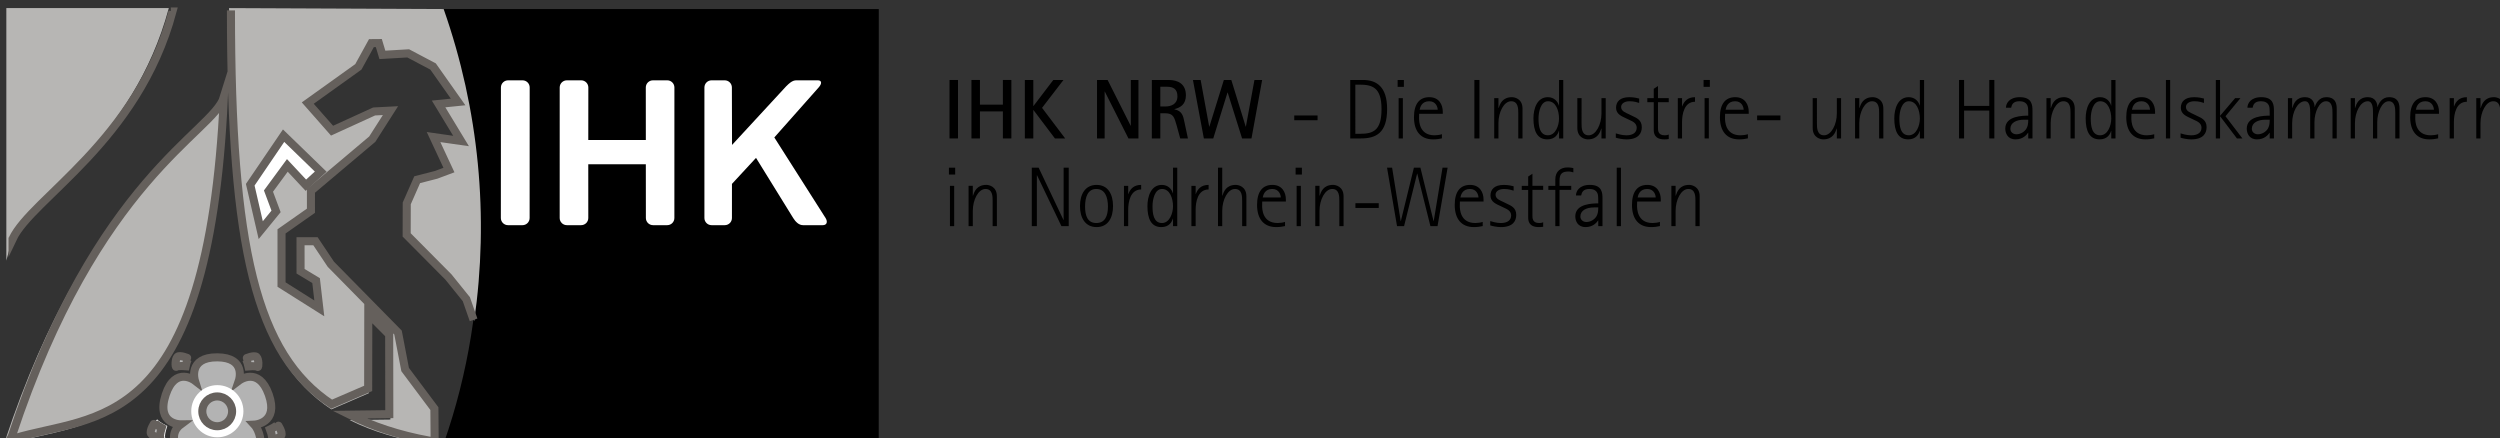 <?xml version="1.0" encoding="utf-8"?>
<!-- Generator: Adobe Illustrator 16.2.1, SVG Export Plug-In . SVG Version: 6.00 Build 0)  -->
<!DOCTYPE svg PUBLIC "-//W3C//DTD SVG 1.1//EN" "http://www.w3.org/Graphics/SVG/1.1/DTD/svg11.dtd">
<svg version="1.1" xmlns="http://www.w3.org/2000/svg" xmlns:xlink="http://www.w3.org/1999/xlink" x="0px" y="0px"
	 width="273.673px" height="47.967px" viewBox="0 0 273.673 47.967" enable-background="new 0 0 273.673 47.967"
	 xml:space="preserve">
<rect x="0" y="0" width="273.673" height="47.967" fill="#333333" stroke="none"/>
<g id="Ebene_1">
	<g>
		<g>
			<path fill="#B3B3B3" d="M18.971,48.853c0-0.32-0.561-1.558,0.656-2.447c0,0-2.862,0.036-1.722-3.341
				c1.105-3.27,3.324-1.577,3.324-1.577s-0.832-2.634,2.545-2.618c3.378,0.015,2.476,2.618,2.476,2.618s2.243-1.682,3.41,1.573
				s-1.651,3.376-1.651,3.376s0.813,0.858,0.72,2.416"/>
		</g>
		<g>
			<path fill="none" stroke="#65605C" stroke-width="0.883" stroke-miterlimit="10" d="M19.166,48.839
				c0-0.313-0.538-1.518,0.63-2.385c0,0-2.747,0.037-1.653-3.252c1.06-3.184,3.19-1.537,3.19-1.537s-0.798-2.562,2.443-2.549
				c3.242,0.016,2.375,2.549,2.375,2.549s2.153-1.637,3.273,1.533c1.12,3.17-1.584,3.287-1.584,3.287s0.78,0.836,0.691,2.354"/>
		</g>
		<polygon fill="#CDCCCC" points="35.211,18.443 33.087,20.295 30.932,18.267 28.713,21.09 29.528,23.298 27.882,25.336 
			26.754,20.402 30.457,15.238 		"/>
		<g>
			<path d="M48.597,48.476c5.348-15.26,5.077-32.201-0.29-47.486H96.2l-0.007,47.842H48.597V48.476z"/>
			<path fill="#FFFFFF" d="M89.616,9.576c0.387-0.432,0.35-0.783-0.082-0.783H87.41c-0.432,0-0.649-0.047-1.343,0.648l-5.932,6.426
				l-0.016-6.291c0-0.432-0.351-0.783-0.783-0.783h-1.441c-0.434,0-0.783,0.352-0.783,0.783l-0.001,14.291
				c0,0.432,0.35,0.782,0.782,0.782h1.449c0.432,0,0.782-0.351,0.782-0.782l0.002-3.737l2.634-2.847l4.069,6.584
				c0.264,0.432,0.636,0.782,1.068,0.782h2.173c0.432,0,0.569-0.351,0.304-0.782l-5.611-8.821L89.616,9.576z"/>
			<path fill="#FFFFFF" d="M54.828,23.867c0,0.432,0.351,0.783,0.783,0.783h1.584c0.433,0,0.783-0.352,0.783-0.783l0.007-14.291
				c0-0.433-0.35-0.783-0.783-0.783h-1.583c-0.433,0-0.783,0.351-0.783,0.784L54.828,23.867z"/>
			<path fill="#FFFFFF" d="M70.695,9.576c0-0.432,0.35-0.783,0.783-0.783h1.566c0.432,0,0.783,0.352,0.783,0.783l-0.003,14.291
				c0,0.432-0.35,0.782-0.782,0.782h-1.555c-0.432,0-0.783-0.351-0.783-0.782l-0.006-5.887h-6.3l0.002,5.887
				c0,0.432-0.351,0.782-0.784,0.782h-1.565c-0.432,0-0.783-0.351-0.783-0.782L61.27,9.576c0-0.432,0.351-0.783,0.783-0.783h1.57
				c0.432,0,0.782,0.352,0.782,0.783l-0.006,5.749h6.3L70.695,9.576z"/>
			<path fill="#FFFFFF" d="M19.244,38.844c0.343-0.338,1.661,0.234,1.633,0.265c-0.246,0.284-0.413,1.194-0.413,1.194
				s-1.108-0.105-1.392,0.098C18.928,40.506,18.901,39.181,19.244,38.844"/>
			<path fill="#B3B3B3" d="M19.244,38.844c0.343-0.338,1.661,0.234,1.633,0.265c-0.246,0.284-0.413,1.194-0.413,1.194
				s-1.108-0.105-1.392,0.098C18.928,40.506,18.901,39.181,19.244,38.844"/>
			<path fill="none" stroke="#65605C" stroke-width="0.883" stroke-miterlimit="10" d="M19.421,39.061
				c0.254-0.237,1.229,0.164,1.208,0.186c-0.182,0.2-0.306,0.84-0.306,0.84s-0.819-0.075-1.029,0.069
				C19.187,40.229,19.167,39.297,19.421,39.061z"/>
			<path fill="#B3B3B3" d="M28.264,38.859c-0.343-0.337-1.661,0.233-1.634,0.265c0.247,0.284,0.432,1.202,0.432,1.202
				s1.089-0.114,1.373,0.091C28.58,40.522,28.606,39.197,28.264,38.859"/>
			<path fill="none" stroke="#65605C" stroke-width="0.883" stroke-miterlimit="10" d="M28.086,39.075
				c-0.254-0.236-1.229,0.165-1.209,0.188c0.183,0.199,0.319,0.844,0.319,0.844s0.807-0.08,1.017,0.064
				C28.321,40.244,28.341,39.312,28.086,39.075z"/>
			<path fill="#FFFFFF" d="M16.621,47.471c-0.257-0.412,0.562-1.595,0.587-1.562c0.226,0.306,1.108,0.725,1.108,0.725
				s-0.361,1.015-0.22,1.34C18.168,48.14,16.878,47.883,16.621,47.471"/>
			<path fill="#B3B3B3" d="M16.297,47.591c-0.257-0.412,0.563-1.594,0.587-1.561c0.226,0.305,1.108,0.724,1.108,0.724
				s-0.361,1.016-0.22,1.34C17.844,48.26,16.554,48.003,16.297,47.591"/>
		</g>
		<g>
			<path fill="none" stroke="#65605C" stroke-width="0.883" stroke-miterlimit="10" d="M16.529,47.473
				c-0.178-0.315,0.388-1.221,0.405-1.194c0.156,0.233,0.765,0.554,0.765,0.554s-0.249,0.777-0.152,1.026
				C17.597,47.986,16.708,47.789,16.529,47.473z"/>
		</g>
		<g>
			<path fill="#B3B3B3" d="M31.028,47.785c0.258-0.411-0.564-1.594-0.589-1.561c-0.226,0.305-1.183,0.71-1.183,0.71
				s0.435,1.028,0.294,1.354C29.478,48.453,30.77,48.197,31.028,47.785"/>
		</g>
		<g>
			<path fill="none" stroke="#65605C" stroke-width="0.883" stroke-miterlimit="10" d="M30.795,47.667
				c0.18-0.316-0.392-1.222-0.41-1.195c-0.157,0.233-0.823,0.544-0.823,0.544s0.303,0.787,0.205,1.036
				C29.716,48.179,30.616,47.982,30.795,47.667z"/>
		</g>
		<g>
			<path fill="#FFFFFF" d="M23.791,47.872c1.577,0,2.856-1.278,2.856-2.855s-1.279-2.857-2.856-2.857s-2.856,1.28-2.856,2.857
				S22.213,47.872,23.791,47.872"/>
		</g>
		<g>
			<path fill="#B3B3B3" d="M23.778,46.907c1.038,0,1.879-0.841,1.879-1.879s-0.841-1.879-1.879-1.879
				c-1.038,0-1.879,0.841-1.879,1.879S22.74,46.907,23.778,46.907"/>
			<circle fill="none" stroke="#65605C" stroke-width="0.883" stroke-miterlimit="10" cx="23.778" cy="45.028" r="1.631"/>
			<path fill="#B7B6B4" d="M25.078,0.886c0.001,26.534,2.742,38.337,11.198,43.929l4.093-1.766l0.015-8.371l2.336,2.343l0.013,8.907
				l-4.461,0.057c2.524,1.274,5.483,2.116,8.936,2.743h0.568l0.004-3.418l-3.274-4.374l-0.795-4.138l-7.517-7.639l-1.722-2.576
				l-1.671,0.002l0.003,3.358l1.738,1.042l0.36,3.108l-4.228-2.667l0.001-5.942l3.292-2.309l-0.001-2.224l6.861-5.783l2.04-3.191
				l-1.83,0.095l-4.707,2.146l-2.719-3.086l5.661-4.051l1.461-2.654l0.829-0.008l0.397,1.32l2.889-0.168l2.782,1.468l2.803,3.967
				l-2.184,0.223l2.513,4.144l-3.077-0.44l1.722,3.691l-1.43,0.533l-2.124,0.547l-1.169,2.651l-0.008,3.522l4.678,4.714l2,2.478
				l0.55,2.096c1.655-11.459,0.532-23.156-3.337-34.175 M0.693,28.526l0.683-2.534C3.537,21.4,14.571,15.415,18.477,0.886H0.693
				v0.236 M0.5,48.404v0.318l0.227-0.075c8.956-2.771,21.738-0.229,23.499-38.159C22.913,14.775,9.815,20.159,0.5,48.404"/>
		</g>
		<polygon fill="#FFFFFF" points="35.194,19.114 33.784,20.379 31.545,17.98 29.246,21.152 30.166,23.563 28.38,25.775 
			27.043,20.333 31.148,14.703 35.546,18.762 		"/>
		<g>
			<path fill="none" stroke="#65605C" stroke-width="0.883" stroke-miterlimit="10" d="M25.282,1.136
				c0.001,25.968,2.743,37.639,11.017,43.111l4.004-1.729l0.014-8.192l2.286,2.293l0.013,8.718l-4.365,0.056
				c2.47,1.247,5.394,2.236,8.773,2.849h0.556l-0.027-3.51l-3.203-4.28l-0.778-4.05l-7.354-7.476l-1.684-2.521l-1.635,0.002
				l0.003,3.286l1.7,1.021l0.352,3.043l-4.136-2.61V25.33l3.221-2.261l-0.001-2.176l6.713-5.659l1.995-3.124l-1.79,0.092
				l-4.605,2.103l-2.66-3.021l5.539-3.965l1.429-2.597l0.811-0.007l0.389,1.291l2.826-0.164l2.722,1.436l2.742,3.883l-2.137,0.219
				l2.459,4.055l-3.011-0.431l1.685,3.611l-1.398,0.522l-2.079,0.535l-1.143,2.595l-0.009,3.447l4.578,4.613l1.956,2.425
				l0.791,2.262 M1.375,25.992v0.169c2.114-4.493,13.688-10.688,17.509-24.904h-0.021h-0.166 M1.295,47.76l-0.191,0.364L1.516,48
				c8.763-2.714,21.27-0.227,22.993-37.348C23.345,14.452,10.581,19.6,1.295,47.76z"/>
		</g>
		<polygon fill="none" stroke="#65605C" stroke-width="0.883" stroke-miterlimit="10" points="34.881,19.001 33.484,20.276 
			31.455,18.106 29.39,20.917 30.22,23.142 28.543,25.195 27.394,20.223 31.045,14.852 35.111,18.791 		"/>
		<rect x="103.943" y="8.755" width="0.927" height="6.4"/>
		<polygon points="106.344,15.155 107.272,15.155 107.272,12.196 109.785,12.196 109.785,15.155 110.713,15.155 110.713,8.754 
			109.785,8.754 109.785,11.455 107.272,11.455 107.272,8.754 106.344,8.754 		"/>
		<polygon points="112.188,15.155 113.116,15.155 113.116,12.047 113.134,12.047 115.48,15.155 116.603,15.155 114.071,11.807 
			116.417,8.754 115.304,8.754 113.134,11.603 113.116,11.603 113.116,8.754 112.188,8.754 		"/>
		<polygon points="120.09,15.155 120.925,15.155 120.925,10.026 120.943,10.026 123.531,15.155 124.625,15.155 124.625,8.754 
			123.791,8.754 123.791,13.764 123.772,13.764 121.249,8.754 120.09,8.754 		"/>
		<g>
			<path d="M126.09,15.155h0.928V12.4h0.529c0.89,0,1.001,0.418,1.261,1.336l0.389,1.419h0.844l-0.38-1.78
				c-0.139-0.669-0.232-1.225-1.103-1.41v-0.019c0.648-0.158,1.261-0.51,1.261-1.512c0-1.252-0.872-1.679-1.874-1.679h-1.855V15.155
				z M127.019,9.497h0.751c0.686,0,1.122,0.27,1.122,1.05c0,0.852-0.686,1.111-1.335,1.111h-0.538V9.497z"/>
		</g>
		<polygon points="131.786,15.155 132.814,15.155 134.373,10.127 134.392,10.127 135.969,15.155 136.999,15.155 138.167,8.754 
			137.323,8.754 136.386,13.866 136.368,13.866 134.791,8.754 133.975,8.754 132.389,13.866 132.37,13.866 131.433,8.754 
			130.589,8.754 		"/>
		<rect x="141.681" y="12.641" width="2.551" height="0.52"/>
		<g>
			<path d="M147.812,15.155h1.14c1.661,0,2.895-0.565,2.895-3.219c0-2.447-1.16-3.181-2.635-3.181h-1.4V15.155z M148.368,9.265
				h0.418c1.437,0,2.448,0.287,2.448,2.681c0,2.31-0.881,2.699-2.319,2.699l-0.547-0.001V9.265z"/>
		</g>
		<path d="M153.107,15.156h0.464v-4.414h-0.464V15.156z M152.997,9.506h0.686V8.754h-0.686V9.506z"/>
		<g>
			<path d="M157.847,14.692c-0.222,0.073-0.556,0.12-0.807,0.12c-1.688,0-1.697-1.567-1.697-1.901c0-0.149,0-0.297,0.009-0.455
				h2.588v-0.23c0-0.743-0.389-1.588-1.475-1.588c-1.075,0-1.678,0.733-1.678,2.189c0,1.549,0.742,2.431,2.096,2.431
				c0.371,0,0.696-0.047,0.964-0.111V14.692z M155.408,12.01c0.056-0.288,0.232-0.927,1.048-0.927c0.742,0,0.927,0.658,0.927,0.927
				H155.408z"/>
		</g>
		<rect x="161.399" y="8.755" width="0.556" height="6.4"/>
		<g>
			<path d="M163.57,15.155h0.463v-1.688c0-1.206,0.604-2.385,1.392-2.385c0.779,0,0.779,0.835,0.779,1.29v2.782h0.464V11.89
				c0-1.113-0.909-1.252-1.15-1.252c-1.067,0-1.326,0.761-1.465,1.187h-0.02V10.74h-0.463V15.155z"/>
			<path d="M170.666,15.155h0.463V8.755h-0.463v2.801h-0.019c-0.111-0.436-0.51-0.918-1.206-0.918c-1.168,0-1.577,1.233-1.577,2.319
				c0,1.399,0.418,2.3,1.522,2.3c0.853,0,1.159-0.566,1.261-0.928h0.019V15.155z M168.42,12.975c0-0.742,0.241-1.892,1.039-1.892
				c0.863,0,1.206,1.029,1.206,1.9c0,0.762-0.381,1.827-1.215,1.827C168.532,14.811,168.42,13.773,168.42,12.975z"/>
			<path d="M175.312,15.155h0.464V10.74h-0.464v1.688c0,1.206-0.611,2.384-1.4,2.384c-0.779,0-0.78-0.835-0.78-1.289l0.001-2.783
				h-0.464v3.265c0,1.113,0.918,1.252,1.151,1.252c1.066,0,1.334-0.76,1.474-1.187h0.018V15.155z"/>
			<path d="M178.308,12.502c-0.371-0.177-0.844-0.334-0.844-0.788c0-0.344,0.324-0.631,0.936-0.631c0.483,0,0.872,0.13,1.04,0.186
				v-0.482c-0.195-0.047-0.566-0.148-1.076-0.148c-1.039,0-1.456,0.501-1.456,1.168c0,0.705,0.667,0.937,1.104,1.151l0.37,0.176
				c0.278,0.13,0.788,0.324,0.788,0.844c0,0.482-0.353,0.835-1.131,0.835c-0.492,0-1.021-0.168-1.159-0.214v0.473
				c0.222,0.074,0.751,0.187,1.159,0.187c1.344,0,1.688-0.688,1.688-1.336c0-0.798-0.575-1.012-1.039-1.234L178.308,12.502z"/>
			<path d="M182.676,14.728c-0.12,0.037-0.185,0.083-0.454,0.083c-0.724,0-0.724-0.538-0.724-0.834v-2.792h1.178v-0.444h-1.178
				V9.415l-0.464,0.306v1.021h-0.704v0.444h0.704v2.986c0,0.334,0.019,1.086,1.169,1.086c0.157,0,0.315-0.01,0.473-0.038V14.728z"/>
			<path d="M183.669,15.155h0.463v-1.781c0-0.872,0.233-2.234,1.419-2.234v-0.501c-0.815,0-1.205,0.455-1.4,1.002h-0.019v-0.9
				h-0.463V15.155z"/>
		</g>
		<path d="M186.6,15.156h0.464v-4.414H186.6V15.156z M186.488,9.506h0.686V8.754h-0.686V9.506z"/>
		<g>
			<path d="M191.34,14.692c-0.224,0.073-0.558,0.12-0.809,0.12c-1.687,0-1.696-1.567-1.696-1.901c0-0.149,0-0.297,0.009-0.455h2.588
				v-0.23c0-0.743-0.39-1.588-1.475-1.588c-1.076,0-1.679,0.733-1.679,2.189c0,1.549,0.743,2.431,2.097,2.431
				c0.37,0,0.695-0.047,0.965-0.111V14.692z M188.9,12.01c0.055-0.288,0.231-0.927,1.048-0.927c0.742,0,0.927,0.658,0.927,0.927
				H188.9z"/>
		</g>
		<rect x="192.351" y="12.641" width="2.551" height="0.52"/>
		<g>
			<path d="M201.077,15.155h0.465V10.74h-0.465v1.688c0,1.206-0.611,2.384-1.4,2.384c-0.779,0-0.779-0.835-0.779-1.289V10.74h-0.464
				v3.265c0,1.113,0.918,1.252,1.151,1.252c1.066,0,1.334-0.76,1.474-1.187h0.018V15.155z"/>
			<path d="M203.072,15.155h0.463v-1.688c0-1.206,0.603-2.385,1.392-2.385c0.779,0,0.779,0.835,0.779,1.29v2.782h0.463V11.89
				c0-1.113-0.908-1.252-1.15-1.252c-1.066,0-1.325,0.761-1.465,1.187h-0.019V10.74h-0.463V15.155z"/>
			<path d="M210.167,15.155h0.463V8.755h-0.463v2.801h-0.019c-0.11-0.436-0.509-0.918-1.205-0.918c-1.169,0-1.577,1.233-1.577,2.319
				c0,1.399,0.417,2.3,1.521,2.3c0.854,0,1.16-0.566,1.261-0.928h0.019V15.155z M207.923,12.975c0-0.742,0.241-1.892,1.038-1.892
				c0.863,0,1.206,1.029,1.206,1.9c0,0.762-0.38,1.827-1.215,1.827C208.034,14.811,207.922,13.773,207.923,12.975L207.923,12.975z"
				/>
		</g>
		<polygon points="214.452,15.155 215.009,15.155 215.009,12.104 217.764,12.104 217.764,15.155 218.32,15.155 218.32,8.754 
			217.764,8.754 217.764,11.593 215.009,11.593 215.009,8.754 214.452,8.754 		"/>
		<g>
			<path d="M222.03,15.155h0.464V12.14c0-0.593-0.019-1.502-1.383-1.502c-1.168,0-1.521,0.695-1.521,1.159h0.567
				c0.073-0.353,0.221-0.715,0.918-0.715c0.352,0,0.807,0.111,0.917,0.641c0.038,0.158,0.038,0.705,0.038,0.937
				c-0.547,0.009-2.514,0-2.514,1.419c0,0.492,0.251,1.179,1.123,1.179c0.807,0,1.205-0.483,1.372-0.724h0.019V15.155z
				 M222.03,13.105c0,0.51-0.065,0.733-0.205,0.983c-0.203,0.334-0.63,0.612-1.094,0.612c-0.342-0.001-0.658-0.223-0.658-0.604
				c0-0.676,0.677-0.992,1.493-0.992H222.03z"/>
			<path d="M224.024,15.155h0.463v-1.688c0-1.206,0.603-2.385,1.391-2.385c0.78,0,0.78,0.835,0.78,1.29v2.782h0.463V11.89
				c0-1.113-0.908-1.252-1.149-1.252c-1.067,0-1.327,0.761-1.466,1.187h-0.019V10.74h-0.463V15.155z"/>
			<path d="M231.119,15.155h0.464V8.755h-0.464v2.801H231.1c-0.111-0.436-0.51-0.918-1.205-0.918c-1.169,0-1.578,1.233-1.578,2.319
				c0,1.399,0.418,2.3,1.522,2.3c0.854,0,1.159-0.566,1.261-0.928h0.019V15.155z M228.874,12.975c0-0.742,0.242-1.892,1.039-1.892
				c0.863,0,1.205,1.029,1.205,1.9c0.001,0.762-0.38,1.827-1.214,1.827C228.986,14.811,228.874,13.773,228.874,12.975z"/>
			<path d="M235.822,14.692c-0.223,0.073-0.557,0.12-0.808,0.12c-1.688,0-1.697-1.567-1.697-1.901c0-0.149,0-0.297,0.009-0.455
				h2.588v-0.23c0-0.743-0.39-1.588-1.475-1.588c-1.075,0-1.679,0.733-1.679,2.189c0,1.549,0.743,2.431,2.096,2.431
				c0.371,0,0.696-0.047,0.966-0.111V14.692z M233.382,12.01c0.056-0.288,0.231-0.927,1.047-0.927c0.743,0,0.928,0.658,0.928,0.927
				H233.382z"/>
		</g>
		<rect x="237.101" y="8.755" width="0.464" height="6.4"/>
		<g>
			<path d="M240.134,12.502c-0.371-0.177-0.843-0.334-0.843-0.788c0-0.344,0.324-0.631,0.936-0.631c0.482,0,0.871,0.13,1.039,0.186
				v-0.482c-0.195-0.047-0.566-0.148-1.076-0.148c-1.039,0-1.457,0.501-1.457,1.168c0,0.705,0.668,0.937,1.105,1.151l0.37,0.176
				c0.279,0.13,0.788,0.324,0.788,0.844c0,0.482-0.352,0.835-1.131,0.835c-0.491,0-1.021-0.168-1.159-0.214v0.473
				c0.222,0.074,0.752,0.187,1.159,0.187c1.345,0,1.689-0.688,1.689-1.336c0-0.798-0.576-1.012-1.039-1.234L240.134,12.502z"/>
		</g>
		<polygon points="242.564,15.155 243.028,15.155 243.028,12.744 243.047,12.744 244.873,15.155 245.477,15.155 243.621,12.725 
			245.263,10.74 244.679,10.74 243.028,12.679 243.028,8.754 242.564,8.754 		"/>
		<g>
			<path d="M248.463,15.155h0.464V12.14c0-0.593-0.019-1.502-1.382-1.502c-1.169,0-1.522,0.695-1.522,1.159h0.567
				c0.074-0.353,0.222-0.715,0.917-0.715c0.353,0,0.808,0.111,0.919,0.641c0.037,0.158,0.037,0.705,0.037,0.937
				c-0.547,0.009-2.513,0-2.513,1.419c0,0.492,0.251,1.179,1.122,1.179c0.807,0,1.206-0.483,1.373-0.724h0.018V15.155z
				 M248.463,13.105c0,0.51-0.065,0.733-0.204,0.983c-0.204,0.334-0.631,0.612-1.094,0.612c-0.343-0.001-0.659-0.223-0.659-0.604
				c0-0.676,0.677-0.992,1.493-0.992H248.463z"/>
			<path d="M250.457,15.155h0.464v-1.688c0-1.206,0.603-2.385,1.4-2.385c0.575,0,0.575,0.835,0.575,1.29v2.782h0.465v-1.771
				c0-1.159,0.547-2.301,1.261-2.301s0.713,0.835,0.713,1.29l0.001,2.782h0.463V11.89c0-1.113-0.657-1.252-1.15-1.252
				c-0.788,0-1.131,0.686-1.252,1.075h-0.018c0-0.39-0.195-1.075-1.039-1.075c-1.021,0-1.271,0.761-1.4,1.187h-0.019V10.74h-0.464
				V15.155z"/>
			<path d="M257.33,15.155h0.464v-1.688c0-1.206,0.603-2.385,1.4-2.385c0.576,0,0.576,0.835,0.576,1.29v2.782h0.464v-1.771
				c0-1.159,0.546-2.301,1.26-2.301c0.715,0,0.715,0.835,0.715,1.29v2.782h0.464V11.89c0-1.113-0.659-1.252-1.151-1.252
				c-0.787,0-1.131,0.686-1.252,1.075h-0.018c0-0.39-0.195-1.075-1.039-1.075c-1.021,0-1.27,0.761-1.401,1.187h-0.018V10.74h-0.464
				V15.155z"/>
			<path d="M266.902,14.692c-0.223,0.073-0.557,0.12-0.808,0.12c-1.688,0-1.697-1.567-1.697-1.901c0-0.149,0-0.297,0.009-0.455
				h2.588v-0.23c0-0.743-0.39-1.588-1.475-1.588c-1.075,0-1.679,0.733-1.679,2.189c0,1.549,0.743,2.431,2.096,2.431
				c0.371,0,0.697-0.047,0.966-0.111V14.692z M264.462,12.01c0.056-0.288,0.232-0.927,1.048-0.927c0.742,0,0.927,0.658,0.927,0.927
				H264.462z"/>
			<path d="M268.163,15.155h0.463v-1.781c0-0.872,0.233-2.234,1.42-2.234v-0.501c-0.816,0-1.206,0.455-1.4,1.002h-0.02v-0.9h-0.463
				V15.155z"/>
			<path d="M271.075,15.155h0.463v-1.688c0-1.206,0.604-2.385,1.392-2.385c0.779,0,0.779,0.835,0.779,1.29v2.782h0.464V11.89
				c0-1.113-0.909-1.252-1.15-1.252c-1.067,0-1.326,0.761-1.466,1.187h-0.019V10.74h-0.463V15.155z"/>
		</g>
		<path d="M103.989,24.757h0.464v-4.414h-0.464V24.757z M103.877,19.108h0.686v-0.751h-0.686V19.108z"/>
		<g>
			<path d="M106.029,24.757h0.464v-1.688c0-1.206,0.603-2.383,1.391-2.383c0.779,0,0.779,0.834,0.779,1.289v2.782h0.464v-3.266
				c0-1.111-0.909-1.252-1.151-1.252c-1.066,0-1.326,0.762-1.465,1.188h-0.018v-1.084h-0.464V24.757z"/>
		</g>
		<polygon points="112.948,24.757 113.505,24.757 113.505,19.183 113.523,19.183 116.194,24.757 116.992,24.757 116.992,18.357 
			116.435,18.357 116.435,24.08 116.417,24.08 113.699,18.357 112.948,18.357 		"/>
		<g>
			<path d="M120.043,24.859c1.253,0,1.8-1.021,1.8-2.3c0-1.289-0.547-2.318-1.8-2.318c-1.252,0-1.817,1.029-1.817,2.318
				C118.226,23.838,118.791,24.859,120.043,24.859 M118.782,22.615c0-1.029,0.288-1.929,1.234-1.929c0.946,0,1.27,0.899,1.27,1.929
				c0,1.03-0.324,1.799-1.27,1.799C119.07,24.414,118.782,23.645,118.782,22.615"/>
			<path d="M123.039,24.757h0.464v-1.781c0-0.872,0.232-2.235,1.419-2.235V20.24c-0.816,0-1.206,0.455-1.401,1.002h-0.018v-0.898
				h-0.464V24.757z"/>
			<path d="M128.41,24.757h0.464v-6.4h-0.464v2.802h-0.019c-0.111-0.437-0.51-0.918-1.206-0.918c-1.168,0-1.576,1.233-1.576,2.318
				c0,1.4,0.417,2.301,1.521,2.301c0.853,0,1.159-0.566,1.261-0.929h0.019V24.757z M126.165,22.578c0-0.742,0.241-1.892,1.039-1.892
				c0.862,0,1.206,1.029,1.206,1.901c0,0.76-0.38,1.827-1.215,1.827C126.276,24.415,126.165,23.375,126.165,22.578"/>
			<path d="M130.422,24.757h0.464v-1.781c0-0.872,0.232-2.235,1.419-2.235V20.24c-0.816,0-1.206,0.455-1.401,1.002h-0.018v-0.898
				h-0.464V24.757z"/>
			<path d="M133.334,24.757h0.464v-1.688c0-1.206,0.602-2.383,1.391-2.383c0.788,0,0.788,0.834,0.788,1.289v2.782h0.464v-3.266
				c0-1.111-0.918-1.252-1.16-1.252c-1.066,0-1.326,0.762-1.465,1.188h-0.018v-3.07h-0.464V24.757z"/>
			<path d="M140.67,24.293c-0.223,0.074-0.557,0.12-0.807,0.12c-1.688,0-1.697-1.566-1.697-1.9c0-0.149,0-0.297,0.009-0.454h2.588
				v-0.232c0-0.743-0.389-1.587-1.475-1.587c-1.075,0-1.679,0.733-1.679,2.189c0.001,1.549,0.742,2.43,2.097,2.43
				c0.371,0,0.695-0.046,0.964-0.111V24.293z M138.231,21.613c0.056-0.287,0.232-0.927,1.048-0.927c0.742,0,0.928,0.659,0.928,0.927
				H138.231z"/>
		</g>
		<path d="M141.941,24.757h0.464v-4.414h-0.464V24.757z M141.83,19.108h0.687v-0.751h-0.687V19.108z"/>
		<g>
			<path d="M143.982,24.757h0.464v-1.688c0-1.206,0.603-2.383,1.392-2.383c0.778,0,0.778,0.834,0.778,1.289v2.782h0.464v-3.266
				c0-1.111-0.909-1.252-1.15-1.252c-1.067,0-1.326,0.762-1.466,1.188h-0.018v-1.084h-0.464V24.757z"/>
		</g>
		<rect x="148.377" y="22.245" width="2.552" height="0.519"/>
		<polygon points="152.932,24.757 153.702,24.757 155.13,19.007 155.149,19.007 156.587,24.757 157.365,24.757 158.469,18.357 
			157.912,18.357 156.948,24.201 156.929,24.201 155.492,18.357 154.778,18.357 153.35,24.201 153.331,24.201 152.394,18.357 
			151.838,18.357 		"/>
		<g>
			<path d="M162.31,24.293c-0.223,0.074-0.557,0.12-0.808,0.12c-1.688,0-1.697-1.566-1.697-1.9c0-0.149,0-0.297,0.009-0.454h2.588
				v-0.232c0-0.743-0.39-1.587-1.475-1.587c-1.075,0-1.679,0.733-1.679,2.189c0,1.549,0.743,2.43,2.097,2.43
				c0.37,0,0.695-0.046,0.965-0.111V24.293z M159.87,21.613c0.056-0.287,0.231-0.927,1.048-0.927c0.742,0,0.928,0.659,0.928,0.927
				H159.87z"/>
			<path d="M164.563,22.105c-0.371-0.176-0.844-0.334-0.844-0.789c0-0.343,0.324-0.63,0.937-0.63c0.482,0,0.871,0.13,1.039,0.185
				v-0.481c-0.195-0.048-0.566-0.148-1.076-0.148c-1.039,0-1.457,0.5-1.457,1.168c0,0.705,0.668,0.938,1.105,1.15l0.37,0.177
				c0.278,0.129,0.788,0.324,0.788,0.844c0,0.482-0.353,0.834-1.131,0.834c-0.492,0-1.021-0.167-1.159-0.213v0.473
				c0.222,0.074,0.751,0.186,1.159,0.186c1.344,0,1.688-0.687,1.688-1.335c0-0.798-0.576-1.011-1.039-1.234L164.563,22.105z"/>
			<path d="M168.931,24.331c-0.121,0.037-0.185,0.083-0.454,0.083c-0.724,0-0.724-0.538-0.724-0.834v-2.792h1.178v-0.445h-1.178
				v-1.325l-0.464,0.306v1.02h-0.704v0.445h0.704v2.986c0,0.334,0.019,1.085,1.169,1.085c0.157,0,0.315-0.009,0.473-0.036V24.331z"
				/>
			<path d="M170.258,24.757h0.463v-3.971h1.28v-0.443h-1.28v-0.576c0-0.779,0.315-0.992,0.992-0.992c0.204,0,0.353,0.055,0.52,0.093
				v-0.464c-0.121-0.027-0.306-0.074-0.659-0.074c-0.686,0-1.316,0.39-1.316,1.317v0.696h-0.761v0.443h0.761V24.757z"/>
			<path d="M174.96,24.757h0.464v-3.016c0-0.593-0.019-1.502-1.382-1.502c-1.169,0-1.521,0.696-1.521,1.159h0.566
				c0.074-0.352,0.222-0.713,0.917-0.713c0.353,0,0.808,0.111,0.919,0.639c0.037,0.158,0.037,0.705,0.037,0.938
				c-0.547,0.009-2.514,0-2.514,1.419c0,0.492,0.251,1.178,1.123,1.178c0.807,0,1.206-0.481,1.373-0.723h0.018V24.757z
				 M174.96,22.708c0,0.51-0.065,0.732-0.204,0.982c-0.204,0.334-0.63,0.613-1.094,0.613c-0.343,0-0.659-0.223-0.659-0.604
				c0-0.677,0.677-0.992,1.493-0.992H174.96z"/>
		</g>
		<rect x="176.981" y="18.357" width="0.464" height="6.4"/>
		<g>
			<path d="M181.711,24.293c-0.222,0.074-0.556,0.12-0.807,0.12c-1.687,0-1.697-1.566-1.697-1.9c0-0.149,0-0.297,0.01-0.454h2.587
				v-0.232c0-0.743-0.389-1.587-1.475-1.587c-1.075,0-1.678,0.733-1.678,2.189c0,1.549,0.742,2.43,2.096,2.43
				c0.371,0,0.696-0.046,0.964-0.111V24.293z M179.272,21.613c0.056-0.287,0.232-0.927,1.049-0.927c0.741,0,0.927,0.659,0.927,0.927
				H179.272z"/>
			<path d="M182.964,24.757h0.464v-1.688c0-1.206,0.602-2.383,1.391-2.383c0.779,0,0.779,0.834,0.779,1.289v2.782h0.464v-3.266
				c0-1.111-0.909-1.252-1.15-1.252c-1.067,0-1.326,0.762-1.466,1.188h-0.018v-1.084h-0.464V24.757z"/>
		</g>
	</g>
</g>
<g id="Ebene_2">
</g>
</svg>
